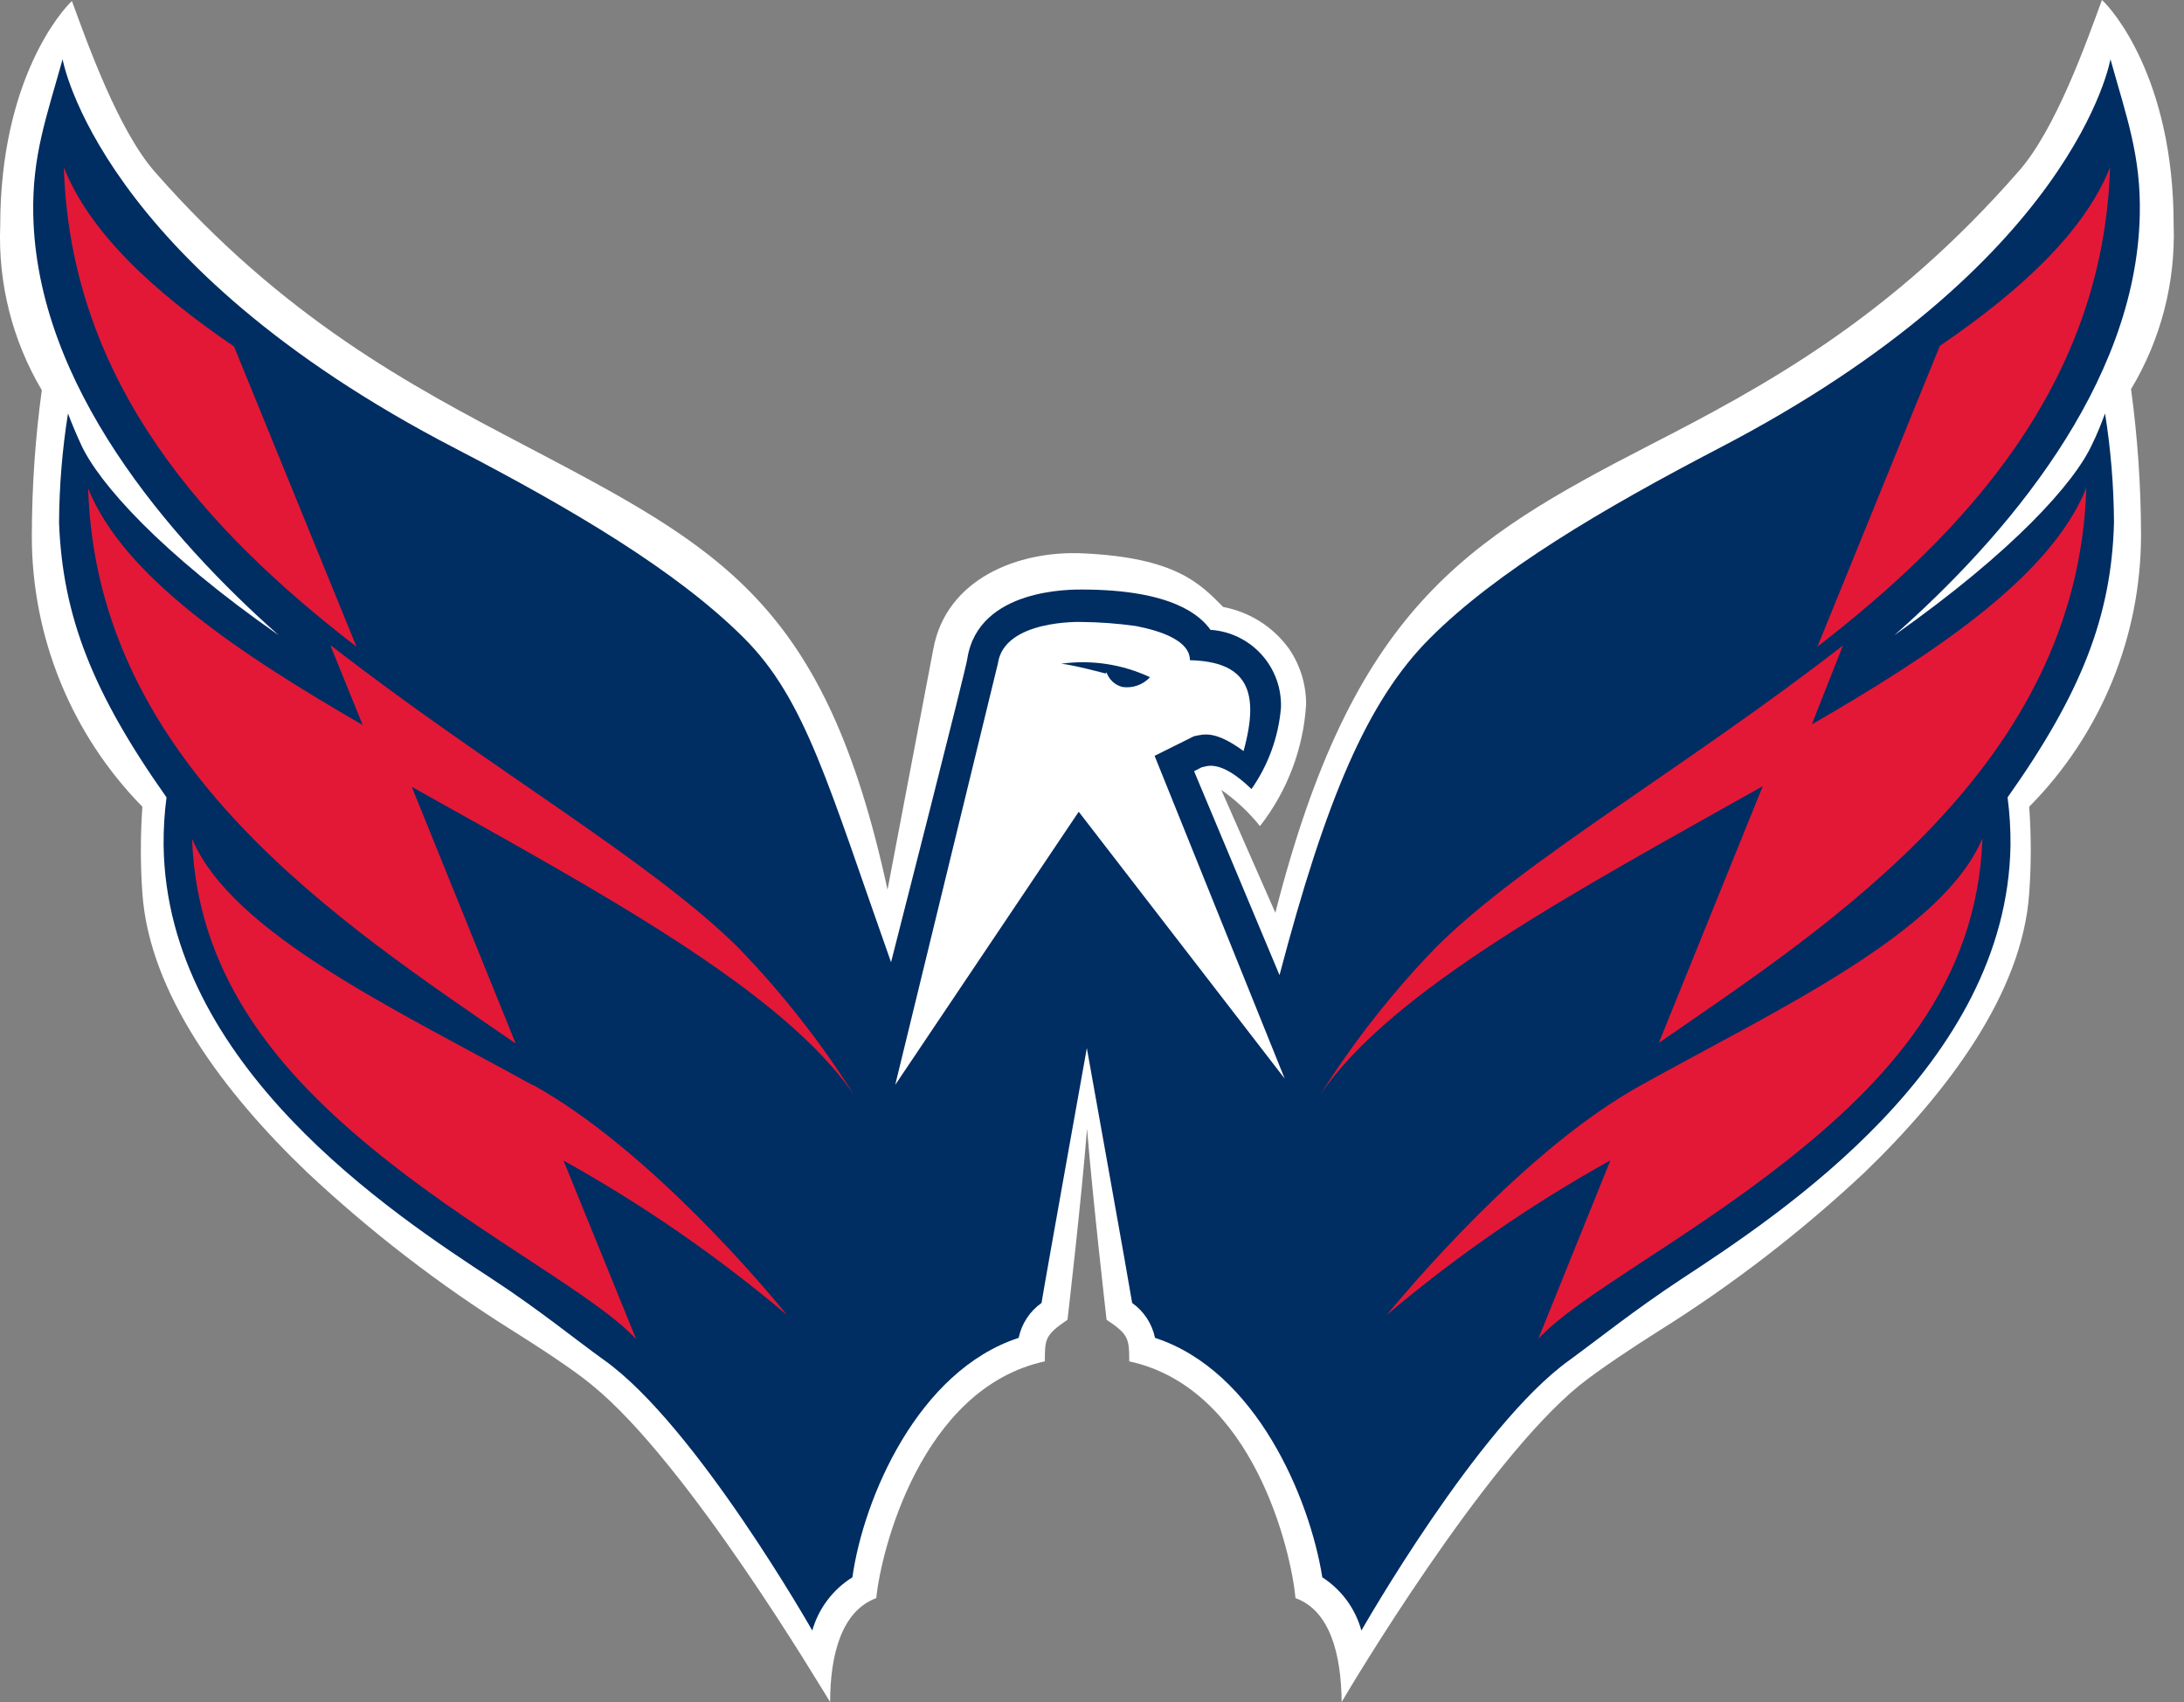 <svg width="77" height="60" viewBox="0 0 77 60" fill="none" xmlns="http://www.w3.org/2000/svg">
<rect x="0" y="0" width="77" height="60" fill="#808080" stroke="none"/>
<g id="Group 509">
<path id="Vector" d="M75.485 18.847C75.482 17.131 75.364 15.418 75.133 13.718C76.183 11.971 76.705 9.958 76.635 7.921C76.635 2.748 74.437 0.286 74.107 0C73.55 1.524 72.466 4.573 71.176 6.031C66.625 11.248 62.148 13.644 58.154 15.696C51.596 19.074 47.69 21.5 44.964 32.176V32.103C44.963 32.127 44.963 32.152 44.964 32.176L43.059 27.846C43.572 28.204 44.031 28.633 44.422 29.121C45.385 27.889 45.952 26.394 46.049 24.834C46.052 24.13 45.84 23.442 45.441 22.863C44.885 22.096 44.056 21.571 43.125 21.397C42.304 20.569 41.454 19.66 38.193 19.507C35.892 19.397 33.35 20.408 32.903 22.892L31.291 31.363C29.092 21.221 25.428 19.345 18.489 15.696C14.51 13.608 10.018 11.248 5.467 6.067C4.178 4.602 3.093 1.561 2.536 0.037C2.207 0.33 0.008 2.785 0.008 7.958C-0.072 9.991 0.437 12.004 1.474 13.754C1.242 15.454 1.125 17.168 1.122 18.884C1.118 22.457 2.518 25.889 5.02 28.439C4.948 29.456 4.948 30.478 5.02 31.495C5.27 35.012 7.878 38.508 10.839 41.336C13.06 43.418 15.477 45.281 18.057 46.898C18.921 47.44 20.255 48.305 20.878 48.832C24.249 51.566 28.938 59.48 29.268 60C29.268 58.351 29.664 56.79 30.895 56.336C31.049 54.724 32.456 48.942 36.838 47.99C36.838 47.206 36.838 47.066 37.636 46.524C37.636 46.524 38.127 42.311 38.325 39.79C38.531 42.311 39.014 46.524 39.014 46.524C39.783 47.037 39.813 47.176 39.813 47.99C44.209 48.942 45.529 54.731 45.675 56.336C46.906 56.783 47.287 58.344 47.302 60C47.602 59.48 52.321 51.566 55.692 48.832C56.344 48.305 57.649 47.44 58.513 46.898C61.093 45.281 63.51 43.418 65.731 41.336C68.662 38.508 71.3 35.012 71.542 31.495C71.616 30.478 71.616 29.456 71.542 28.439C74.07 25.887 75.487 22.439 75.485 18.847Z" fill="white"/>
<path id="Vector_2" d="M38.318 36.947C38.318 36.947 39.864 45.564 39.916 45.931C40.33 46.224 40.618 46.664 40.722 47.162C44.276 48.319 46.173 52.797 46.62 55.603C47.295 56.038 47.785 56.706 47.998 57.479C47.998 57.479 52.109 50.254 55.326 47.953C56.33 47.22 57.627 46.18 59.261 45.102C62.8 42.78 70.758 37.548 70.883 29.802C70.888 29.236 70.854 28.671 70.78 28.109C73.374 24.445 74.444 21.727 74.532 18.422C74.524 17.134 74.419 15.848 74.217 14.575C74.078 14.941 73.939 15.308 73.755 15.674C73.14 17.015 70.985 19.433 66.787 22.394C70.648 18.986 75.316 13.6 75.441 7.57C75.485 5.496 74.979 4.14 74.407 2.088C74.407 2.088 73.184 9.277 60.565 15.821C56.491 17.946 52.769 20.137 50.409 22.504C48.211 24.702 46.745 28.175 45.111 34.375C44.114 32.008 42.385 27.853 42.099 27.186L42.37 27.047C42.488 27.047 42.971 26.695 44.122 27.816C44.715 26.97 45.074 25.981 45.162 24.951C45.187 24.26 44.941 23.587 44.477 23.074C44.013 22.561 43.368 22.248 42.678 22.203C42.319 21.698 41.33 20.789 38.164 20.782C37.79 20.782 34.5 20.73 34.105 23.214C34.105 23.405 31.415 33.92 31.415 33.92C29.217 27.721 28.411 24.665 26.227 22.489C23.86 20.122 20.145 17.931 16.064 15.813C3.452 9.284 2.207 2.088 2.207 2.088C1.635 4.14 1.129 5.496 1.173 7.57C1.298 13.593 5.973 18.979 9.828 22.394C5.629 19.463 3.474 17.015 2.859 15.674C2.676 15.278 2.536 14.941 2.397 14.575C2.195 15.848 2.09 17.134 2.082 18.422C2.207 21.727 3.269 24.424 5.871 28.109C5.797 28.671 5.763 29.236 5.768 29.802C5.871 37.548 13.829 42.78 17.375 45.102C19.009 46.172 20.306 47.235 21.31 47.953C24.535 50.254 28.638 57.479 28.638 57.479C28.86 56.7 29.364 56.031 30.052 55.603C30.448 52.797 32.368 48.319 35.914 47.162C36.018 46.664 36.306 46.224 36.721 45.931C36.772 45.564 38.318 36.947 38.318 36.947Z" fill="#002D62"/>
<path id="Vector_3" d="M31.562 38.244L38.032 28.615L45.294 38.024L40.707 26.644L42.092 25.955C42.444 25.882 42.825 25.735 43.843 26.475C44.437 24.336 43.946 23.324 41.953 23.273C41.953 22.372 40.179 22.108 40.062 22.071C39.416 21.979 38.765 21.93 38.113 21.925C38.113 21.925 35.401 21.837 35.182 23.39L31.562 38.244Z" fill="white"/>
<path id="Vector_4" d="M39.014 23.705C39.057 23.831 39.132 23.944 39.23 24.034C39.329 24.124 39.449 24.187 39.578 24.218C39.755 24.242 39.935 24.224 40.104 24.164C40.272 24.104 40.424 24.004 40.545 23.873C39.57 23.416 38.484 23.25 37.416 23.397C37.856 23.441 38.977 23.742 38.977 23.742" fill="#002D62"/>
<path id="Vector_5" d="M12.568 22.797L8.252 12.216C5.387 10.259 3.159 8.193 2.251 5.899C2.485 13.534 7.336 18.767 12.568 22.797ZM11.667 22.797L12.788 25.559C8.391 23.017 4.354 20.32 3.108 17.22C3.408 26.996 12.062 32.565 18.181 36.786L14.517 27.736C21.054 31.4 27.641 34.917 30.14 38.647C28.953 36.756 27.57 34.995 26.015 33.393C22.915 30.323 17.185 27.047 11.667 22.753V22.797ZM18.789 38.258C13.982 35.599 8.171 32.902 6.772 29.568C6.948 34.697 10.194 38.185 13.697 40.948C17.199 43.71 21.098 45.74 22.431 47.213L19.867 40.911C22.66 42.464 25.296 44.285 27.737 46.348C27.121 45.572 22.915 40.53 18.789 38.244V38.258Z" fill="#E31837"/>
<path id="Vector_6" d="M74.393 5.899C73.484 8.171 71.256 10.237 68.391 12.194L64.075 22.797C69.285 18.767 74.158 13.534 74.393 5.899ZM50.651 33.371C49.096 34.973 47.713 36.734 46.525 38.625C49.024 34.895 55.611 31.392 62.148 27.714L58.484 36.764C64.603 32.543 73.249 26.974 73.557 17.198C72.311 20.298 68.274 22.995 63.877 25.537L64.976 22.753C59.451 27.047 53.721 30.323 50.651 33.371ZM48.907 46.341C51.347 44.277 53.983 42.456 56.777 40.904L54.234 47.198C55.568 45.733 59.422 43.732 62.969 40.933C66.515 38.134 69.718 34.697 69.893 29.553C68.494 32.887 62.683 35.577 57.876 38.244C53.721 40.53 49.551 45.572 48.907 46.334V46.341Z" fill="#E31837"/>
</g>
</svg>
